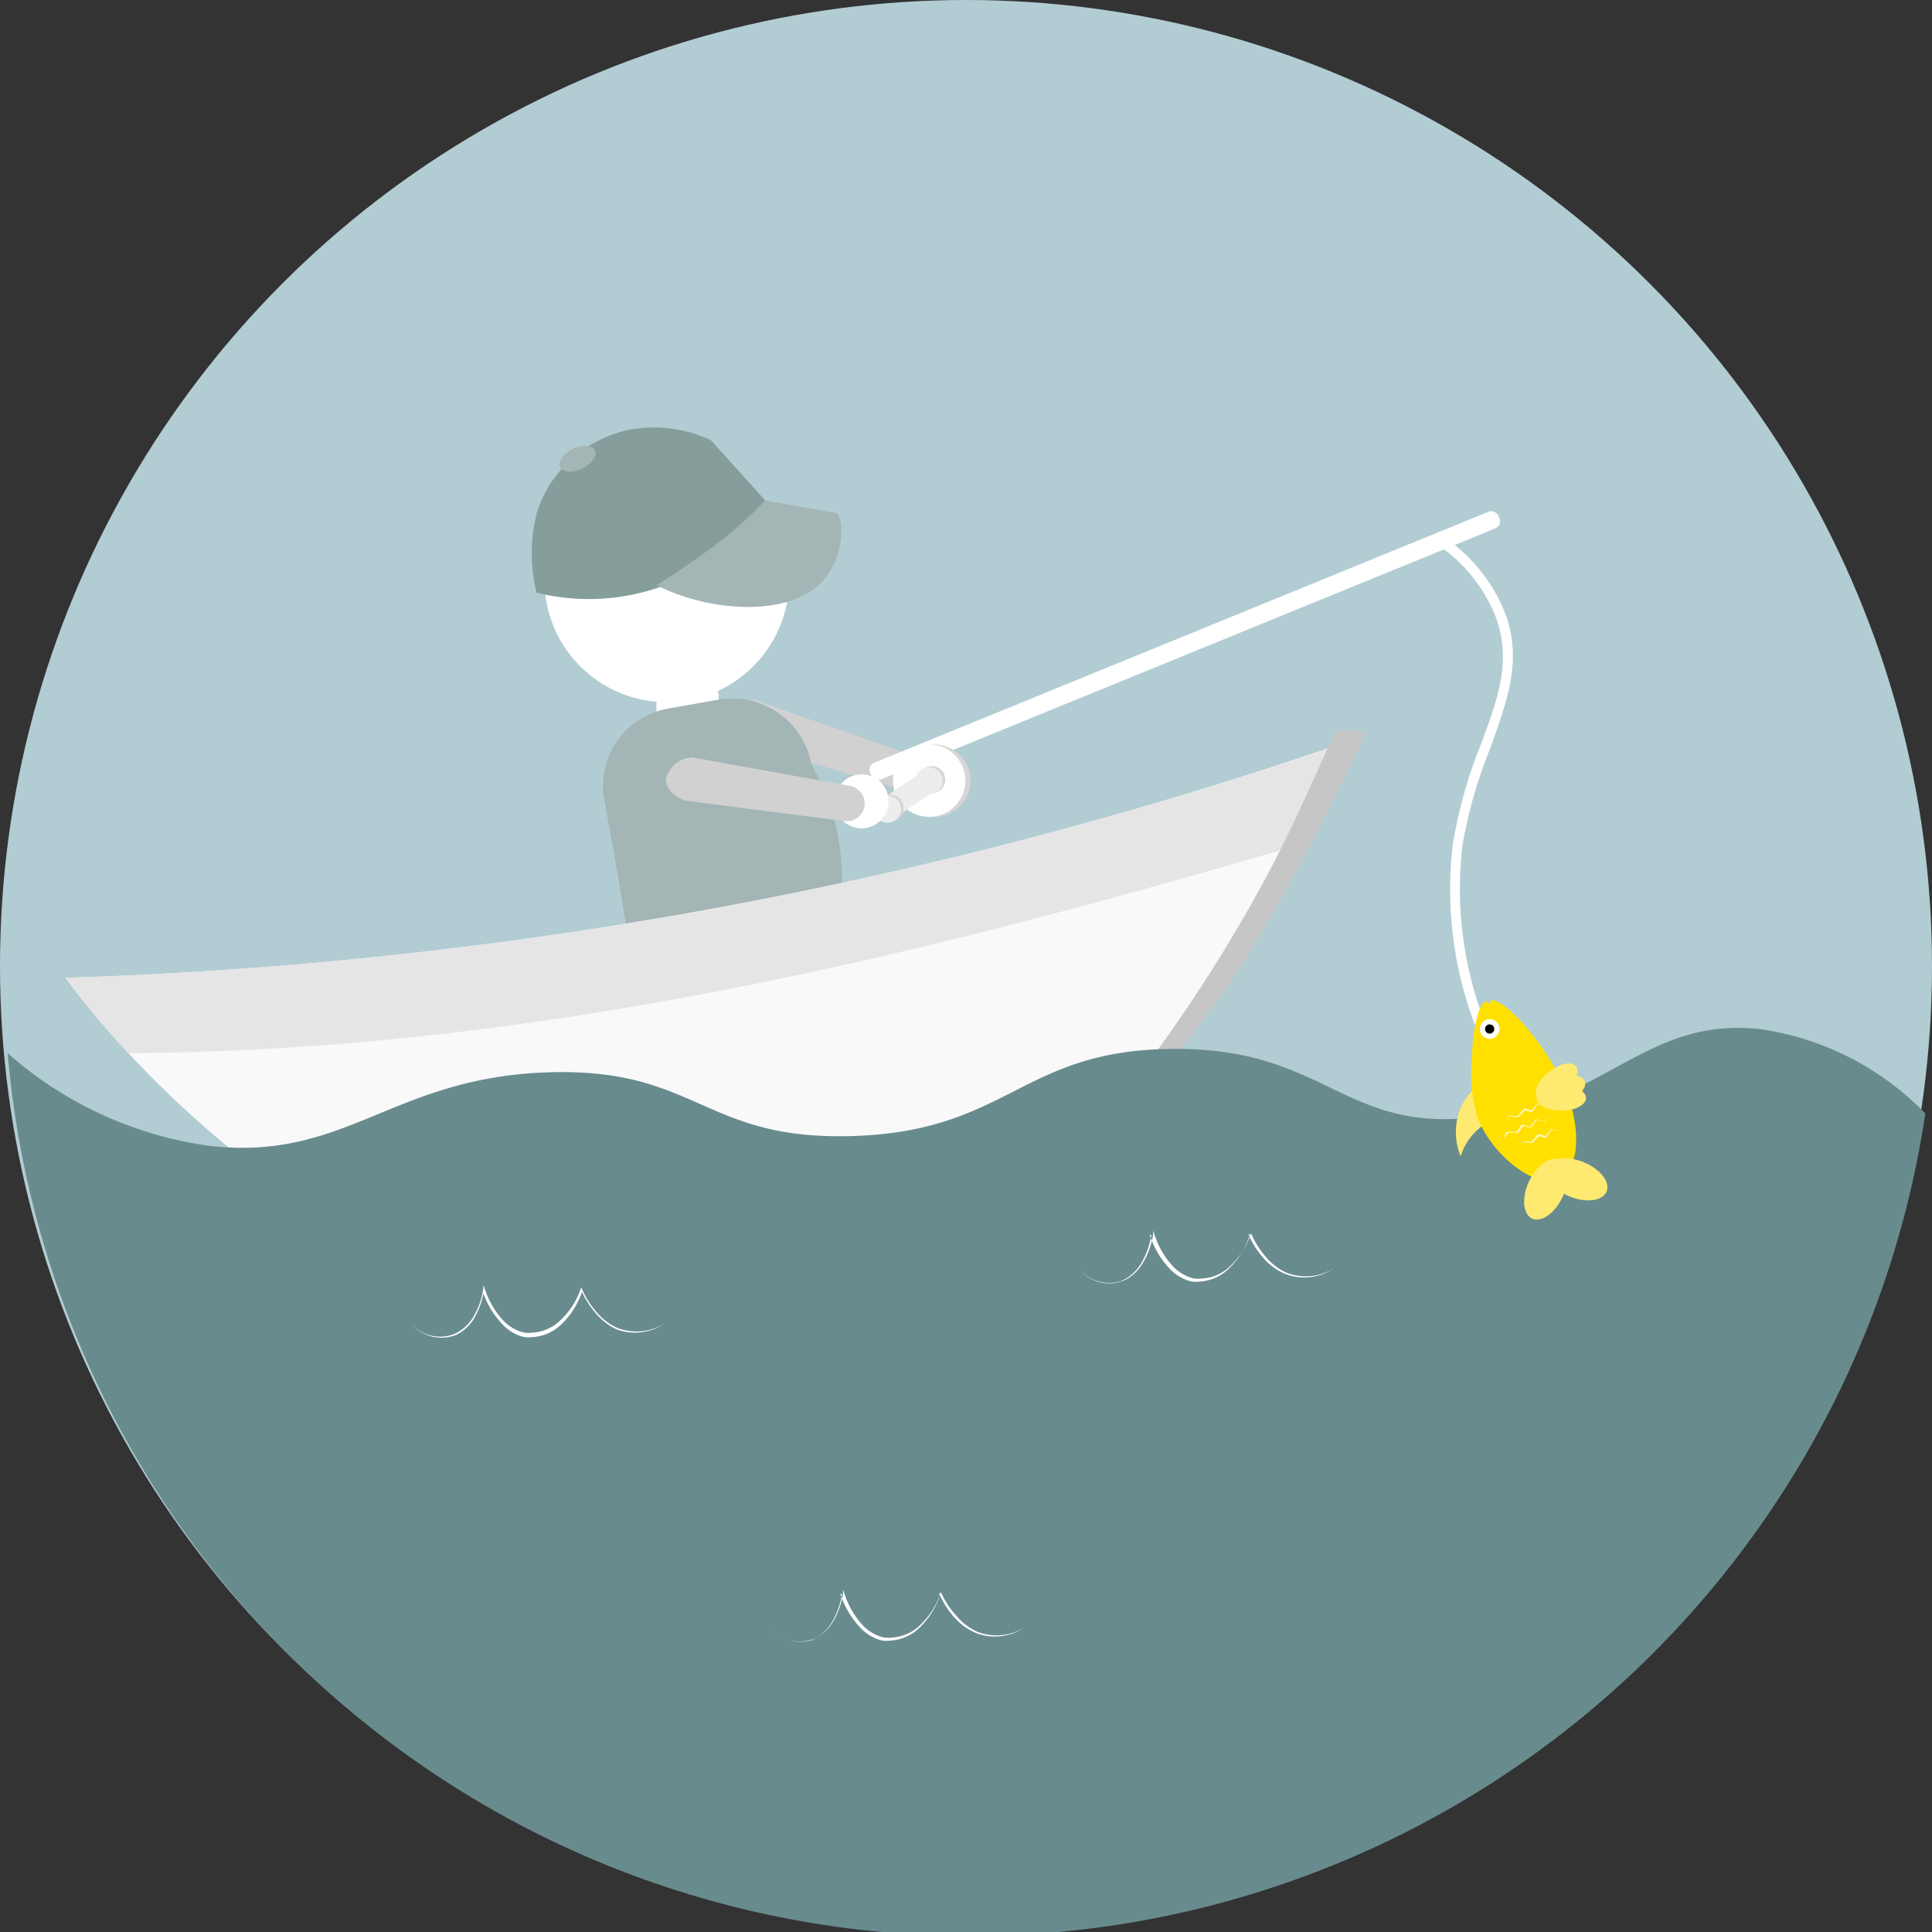 <svg xmlns="http://www.w3.org/2000/svg" viewBox="0 0 96 96"><rect x="0" y="0" width="96" height="96" fill="#333333" stroke="none"/><defs><style>.a{fill:#b2ccd3;}.b{fill:#d1d1d1;}.c{fill:#fff;}.d{fill:#859e9c;}.e{fill:#a3b5b4;}.f{fill:#f9f9f9;}.g{fill:#e5e5e5;}.h{fill:none;stroke:#dbdbdb;stroke-miterlimit:10;stroke-width:0.25px;}.i{fill:#c6c6c6;}.j{fill:#688b8e;}.k{fill:#ffea71;}.l{fill:#ffe000;}.m{fill:#fff6c0;}.n{fill:#d6d6d6;}.o{fill:#ededed;}</style></defs><title>fishing</title><circle class="a" cx="48" cy="48" r="48"/><path class="b" d="M45.85,40.83l-7.51-2.25c-.47-.14-1-.77-.9-1.25h0a1.42,1.42,0,0,1,1.45-.86l7.48,2.63a.9.9,0,0,1,.6,1.12h0A.9.9,0,0,1,45.85,40.83Z" transform="translate(-1.33 -1.67)"/><circle class="c" cx="33.13" cy="28.81" r="6.08"/><path class="d" d="M39.36,26.54c-.08.14-.2.34-.36.58a9.69,9.69,0,0,1-2,2.15,11,11,0,0,1-1.69,1.08,10.82,10.82,0,0,1-7.32.77,8.3,8.3,0,0,1,0-3.92,6,6,0,0,1,.95-1.87,6.24,6.24,0,0,1,3.49-2.27,6.6,6.6,0,0,1,4.23.49Z" transform="translate(-1.33 -1.67)"/><path class="e" d="M39.36,26.54l3.53.63c.4.21.48,2.58-1.15,3.79s-5,1.17-7.79-.21c.72-.46,1-.62,2.08-1.39A21.72,21.72,0,0,0,39.36,26.54Z" transform="translate(-1.33 -1.67)"/><ellipse class="e" cx="30.03" cy="24.46" rx="0.96" ry="0.54" transform="translate(-9.02 14) rotate(-26.04)"/><rect class="c" x="32.62" y="33.81" width="3.09" height="2.41" rx="0.78" ry="0.78"/><path class="e" d="M39.77,51.85l-2.45.44a4,4,0,0,1-4.65-3.22q-.24-1.52-.5-3.07-.4-2.37-.83-4.67a3.9,3.9,0,0,1,3.19-4.45L37,36.44a4,4,0,0,1,4.65,3.22A11.24,11.24,0,0,1,43,47.2a4.1,4.1,0,0,1-.65,3A4,4,0,0,1,39.77,51.85Z" transform="translate(-1.33 -1.67)"/><path class="c" d="M75.22,54a18.93,18.93,0,0,1-1.7-10.38,23.58,23.58,0,0,1,1.41-5c.8-2.16,1.49-4,.78-6.14a7.74,7.74,0,0,0-3.15-3.87l.28-.41a8.23,8.23,0,0,1,3.35,4.13c.76,2.28,0,4.22-.79,6.47A23.27,23.27,0,0,0,74,43.67a18.44,18.44,0,0,0,1.67,10.11Z" transform="translate(-1.33 -1.67)"/><path class="f" d="M4.59,50.26C5.56,51.62,19.7,70.69,40,66.73,59.94,62.85,67.76,40.3,68.35,38.5A215.65,215.65,0,0,1,35.75,47,215.64,215.64,0,0,1,4.59,50.26Z" transform="translate(-1.33 -1.67)"/><path class="g" d="M35.75,47A215.63,215.63,0,0,1,4.59,50.26,40.68,40.68,0,0,0,7.7,54c20.15-.11,39.38-4.78,58.59-10.48a46.53,46.53,0,0,0,2.06-5A215.65,215.65,0,0,1,35.75,47Z" transform="translate(-1.33 -1.67)"/><path class="h" d="M67.7,41.22" transform="translate(-1.33 -1.67)"/><path class="i" d="M67.71,38h1.51c-.85,2-2.26,4.7-4,7.89A53,53,0,0,1,59,55H58a76.85,76.85,0,0,0,6.38-10C65.84,42.24,66.74,40,67.71,38Z" transform="translate(-1.33 -1.67)"/><path class="j" d="M97,57A48,48,0,0,1,1.71,54a19,19,0,0,0,10.13,4.62c6.76.72,9-3.45,16.83-3.67,7.33-.2,7.62,3.39,15,3.17,7.77-.23,8.36-4.24,15.83-4.33,7.78-.1,8.51,4.23,15.32,3.38,6.38-.79,8.25-4.9,13.84-4.38A14.23,14.23,0,0,1,97,57Z" transform="translate(-1.33 -1.67)"/><path class="k" d="M74.56,55.8a2.84,2.84,0,0,0-.65.92,3.17,3.17,0,0,0,0,2.41,2.9,2.9,0,0,1,1.27-1.64,2.67,2.67,0,0,1,1-.33Z" transform="translate(-1.33 -1.67)"/><path class="l" d="M78.88,55.27c1.08,2.23,1,4.49-.1,5s-3.28-1.16-4-3a7.5,7.5,0,0,1-.3-3.15c0-1.12.29-2.46.62-2.66a.1.1,0,0,1,.13,0c.14.23.13-.09.2-.08l.14,0C76.49,51.69,78,53.56,78.88,55.27Z" transform="translate(-1.33 -1.67)"/><polygon class="m" points="74.75 55.8 74.95 55.45 74.95 55.44 74.96 55.44 75.44 55.45 75.42 55.46 75.71 55.1 75.73 55.07 75.76 55.08 76.13 55.18 76.09 55.2 76.39 54.83 76.39 54.82 76.4 54.83 76.87 54.93 76.4 54.86 76.42 54.85 76.15 55.24 76.14 55.26 76.11 55.25 75.74 55.18 75.79 55.16 75.47 55.5 75.46 55.51 75.44 55.51 74.96 55.47 74.98 55.47 74.75 55.8"/><circle class="c" cx="74.02" cy="51.13" r="0.49"/><circle cx="74.02" cy="51.13" r="0.23"/><ellipse class="k" cx="79.67" cy="60.26" rx="0.92" ry="1.61" transform="translate(-7.51 109.67) rotate(-67.85)"/><ellipse class="k" cx="78.14" cy="60.75" rx="1.61" ry="0.92" transform="translate(-11.35 104.08) rotate(-64.9)"/><ellipse class="k" cx="78.92" cy="56.22" rx="0.63" ry="1.23" transform="translate(21.22 133.38) rotate(-89.9)"/><ellipse class="k" cx="78.92" cy="55.81" rx="1.23" ry="0.63" transform="translate(-15.51 28.16) rotate(-19.67)"/><ellipse class="k" cx="78.68" cy="55.42" rx="1.23" ry="0.62" transform="translate(-18.73 59.34) rotate(-38.49)"/><polygon class="m" points="75.44 57.07 75.64 56.72 75.64 56.72 75.65 56.72 76.13 56.72 76.11 56.73 76.4 56.37 76.42 56.35 76.45 56.36 76.82 56.46 76.78 56.47 77.07 56.11 77.08 56.1 77.09 56.1 77.56 56.2 77.08 56.13 77.1 56.13 76.84 56.51 76.82 56.53 76.8 56.53 76.43 56.45 76.48 56.44 76.16 56.78 76.14 56.79 76.13 56.79 75.65 56.75 75.66 56.74 75.44 57.07"/><path class="m" d="M76,58.26l.19-.35h.5l0,0,.25-.37,0,0h0l.42.11h0l.29-.37v0h0l.43.13h0l.15-.28h0l.41.1-.41-.09h0l-.12.29h0l-.43-.11h0l-.27.38v0h0l-.42-.09.05,0-.27.35v0h0l-.48,0h0Z" transform="translate(-1.33 -1.67)"/><path class="m" d="M77.77,58.07a.49.49,0,0,1,.2,0,.48.48,0,0,1,.17.09.48.48,0,0,1-.2,0A.49.49,0,0,1,77.77,58.07Z" transform="translate(-1.33 -1.67)"/><rect class="c" x="43.08" y="33.38" width="33.58" height="0.89" rx="0.38" ry="0.38" transform="matrix(0.93, -0.38, 0.38, 0.93, -9.66, 23.37)"/><circle class="n" cx="46.42" cy="38.79" r="1.8"/><circle class="c" cx="46.17" cy="38.79" r="1.8"/><rect class="o" x="44.99" y="40.59" width="2.99" height="1.13" rx="0.56" ry="0.56" transform="translate(-16.35 31.01) rotate(-33.67)"/><circle class="n" cx="46.3" cy="38.74" r="0.67"/><circle class="o" cx="47.5" cy="40.46" r="0.67" transform="translate(-7.79 7.46) rotate(-10.28)"/><circle class="n" cx="44.23" cy="40.15" r="0.67"/><circle class="o" cx="44.1" cy="40.21" r="0.67"/><circle class="c" cx="44.15" cy="41.49" r="1.34" transform="translate(-17.53 34.4) rotate(-38.09)"/><path class="b" d="M43.28,42.47l-7.77-1c-.49-.06-1.15-.6-1.09-1.09h0a1.42,1.42,0,0,1,1.29-1.08l7.8,1.41a.9.9,0,0,1,.78,1h0A.9.9,0,0,1,43.28,42.47Z" transform="translate(-1.33 -1.67)"/><path class="c" d="M21.75,67.44a1.94,1.94,0,0,0,2.19.5,2.13,2.13,0,0,0,.93-.87,3.85,3.85,0,0,0,.48-1.38l0-.18.06.17a4.2,4.2,0,0,0,.94,1.62,2.07,2.07,0,0,0,.68.47,1.75,1.75,0,0,0,.37.12,1.92,1.92,0,0,0,.38,0,2.18,2.18,0,0,0,1.43-.65,3.86,3.86,0,0,0,1-1.6l0-.11,0,.1A4.38,4.38,0,0,0,31,66.9a2.89,2.89,0,0,0,1,.75,2.64,2.64,0,0,0,2.34-.21,2.62,2.62,0,0,1-2.36.29A2.93,2.93,0,0,1,31,67a4.45,4.45,0,0,1-.8-1.24h.08a4,4,0,0,1-1,1.66,2.26,2.26,0,0,1-1.49.69,2,2,0,0,1-.4,0,1.84,1.84,0,0,1-.39-.13,2.19,2.19,0,0,1-.7-.5,4.36,4.36,0,0,1-1-1.69h.08a4,4,0,0,1-.51,1.42A2.18,2.18,0,0,1,24,68,2,2,0,0,1,21.75,67.44Z" transform="translate(-1.33 -1.67)"/><path class="c" d="M39.62,82.59a1.94,1.94,0,0,0,2.19.5,2.13,2.13,0,0,0,.93-.87,3.85,3.85,0,0,0,.48-1.38l0-.18.06.17a4.2,4.2,0,0,0,.94,1.62,2.07,2.07,0,0,0,.68.47,1.75,1.75,0,0,0,.37.12,1.92,1.92,0,0,0,.38,0,2.18,2.18,0,0,0,1.43-.65,3.86,3.86,0,0,0,1-1.6l0-.11,0,.1A4.38,4.38,0,0,0,48.89,82a2.89,2.89,0,0,0,1,.75,2.64,2.64,0,0,0,2.34-.21,2.62,2.62,0,0,1-2.36.29,2.93,2.93,0,0,1-1.08-.75,4.45,4.45,0,0,1-.8-1.24h.08a4,4,0,0,1-1,1.66,2.26,2.26,0,0,1-1.49.69,2,2,0,0,1-.4,0,1.84,1.84,0,0,1-.39-.13,2.19,2.19,0,0,1-.7-.5,4.36,4.36,0,0,1-1-1.69h.08a4,4,0,0,1-.51,1.42,2.18,2.18,0,0,1-1,.88A2,2,0,0,1,39.62,82.59Z" transform="translate(-1.33 -1.67)"/><path class="c" d="M55,64.79a1.94,1.94,0,0,0,2.19.5,2.13,2.13,0,0,0,.93-.87A3.85,3.85,0,0,0,58.63,63l0-.18.06.17a4.2,4.2,0,0,0,.94,1.62,2.07,2.07,0,0,0,.68.47,1.75,1.75,0,0,0,.37.12,1.92,1.92,0,0,0,.38,0,2.18,2.18,0,0,0,1.43-.65,3.86,3.86,0,0,0,1-1.6l0-.11,0,.1a4.38,4.38,0,0,0,.77,1.22,2.89,2.89,0,0,0,1,.75,2.64,2.64,0,0,0,2.34-.21,2.62,2.62,0,0,1-2.36.29,2.93,2.93,0,0,1-1.08-.75,4.45,4.45,0,0,1-.8-1.24h.08a4,4,0,0,1-1,1.66,2.26,2.26,0,0,1-1.49.69,2,2,0,0,1-.4,0,1.84,1.84,0,0,1-.39-.13,2.19,2.19,0,0,1-.7-.5,4.36,4.36,0,0,1-1-1.69h.08a4,4,0,0,1-.51,1.42,2.18,2.18,0,0,1-1,.88A2,2,0,0,1,55,64.79Z" transform="translate(-1.33 -1.67)"/></svg>